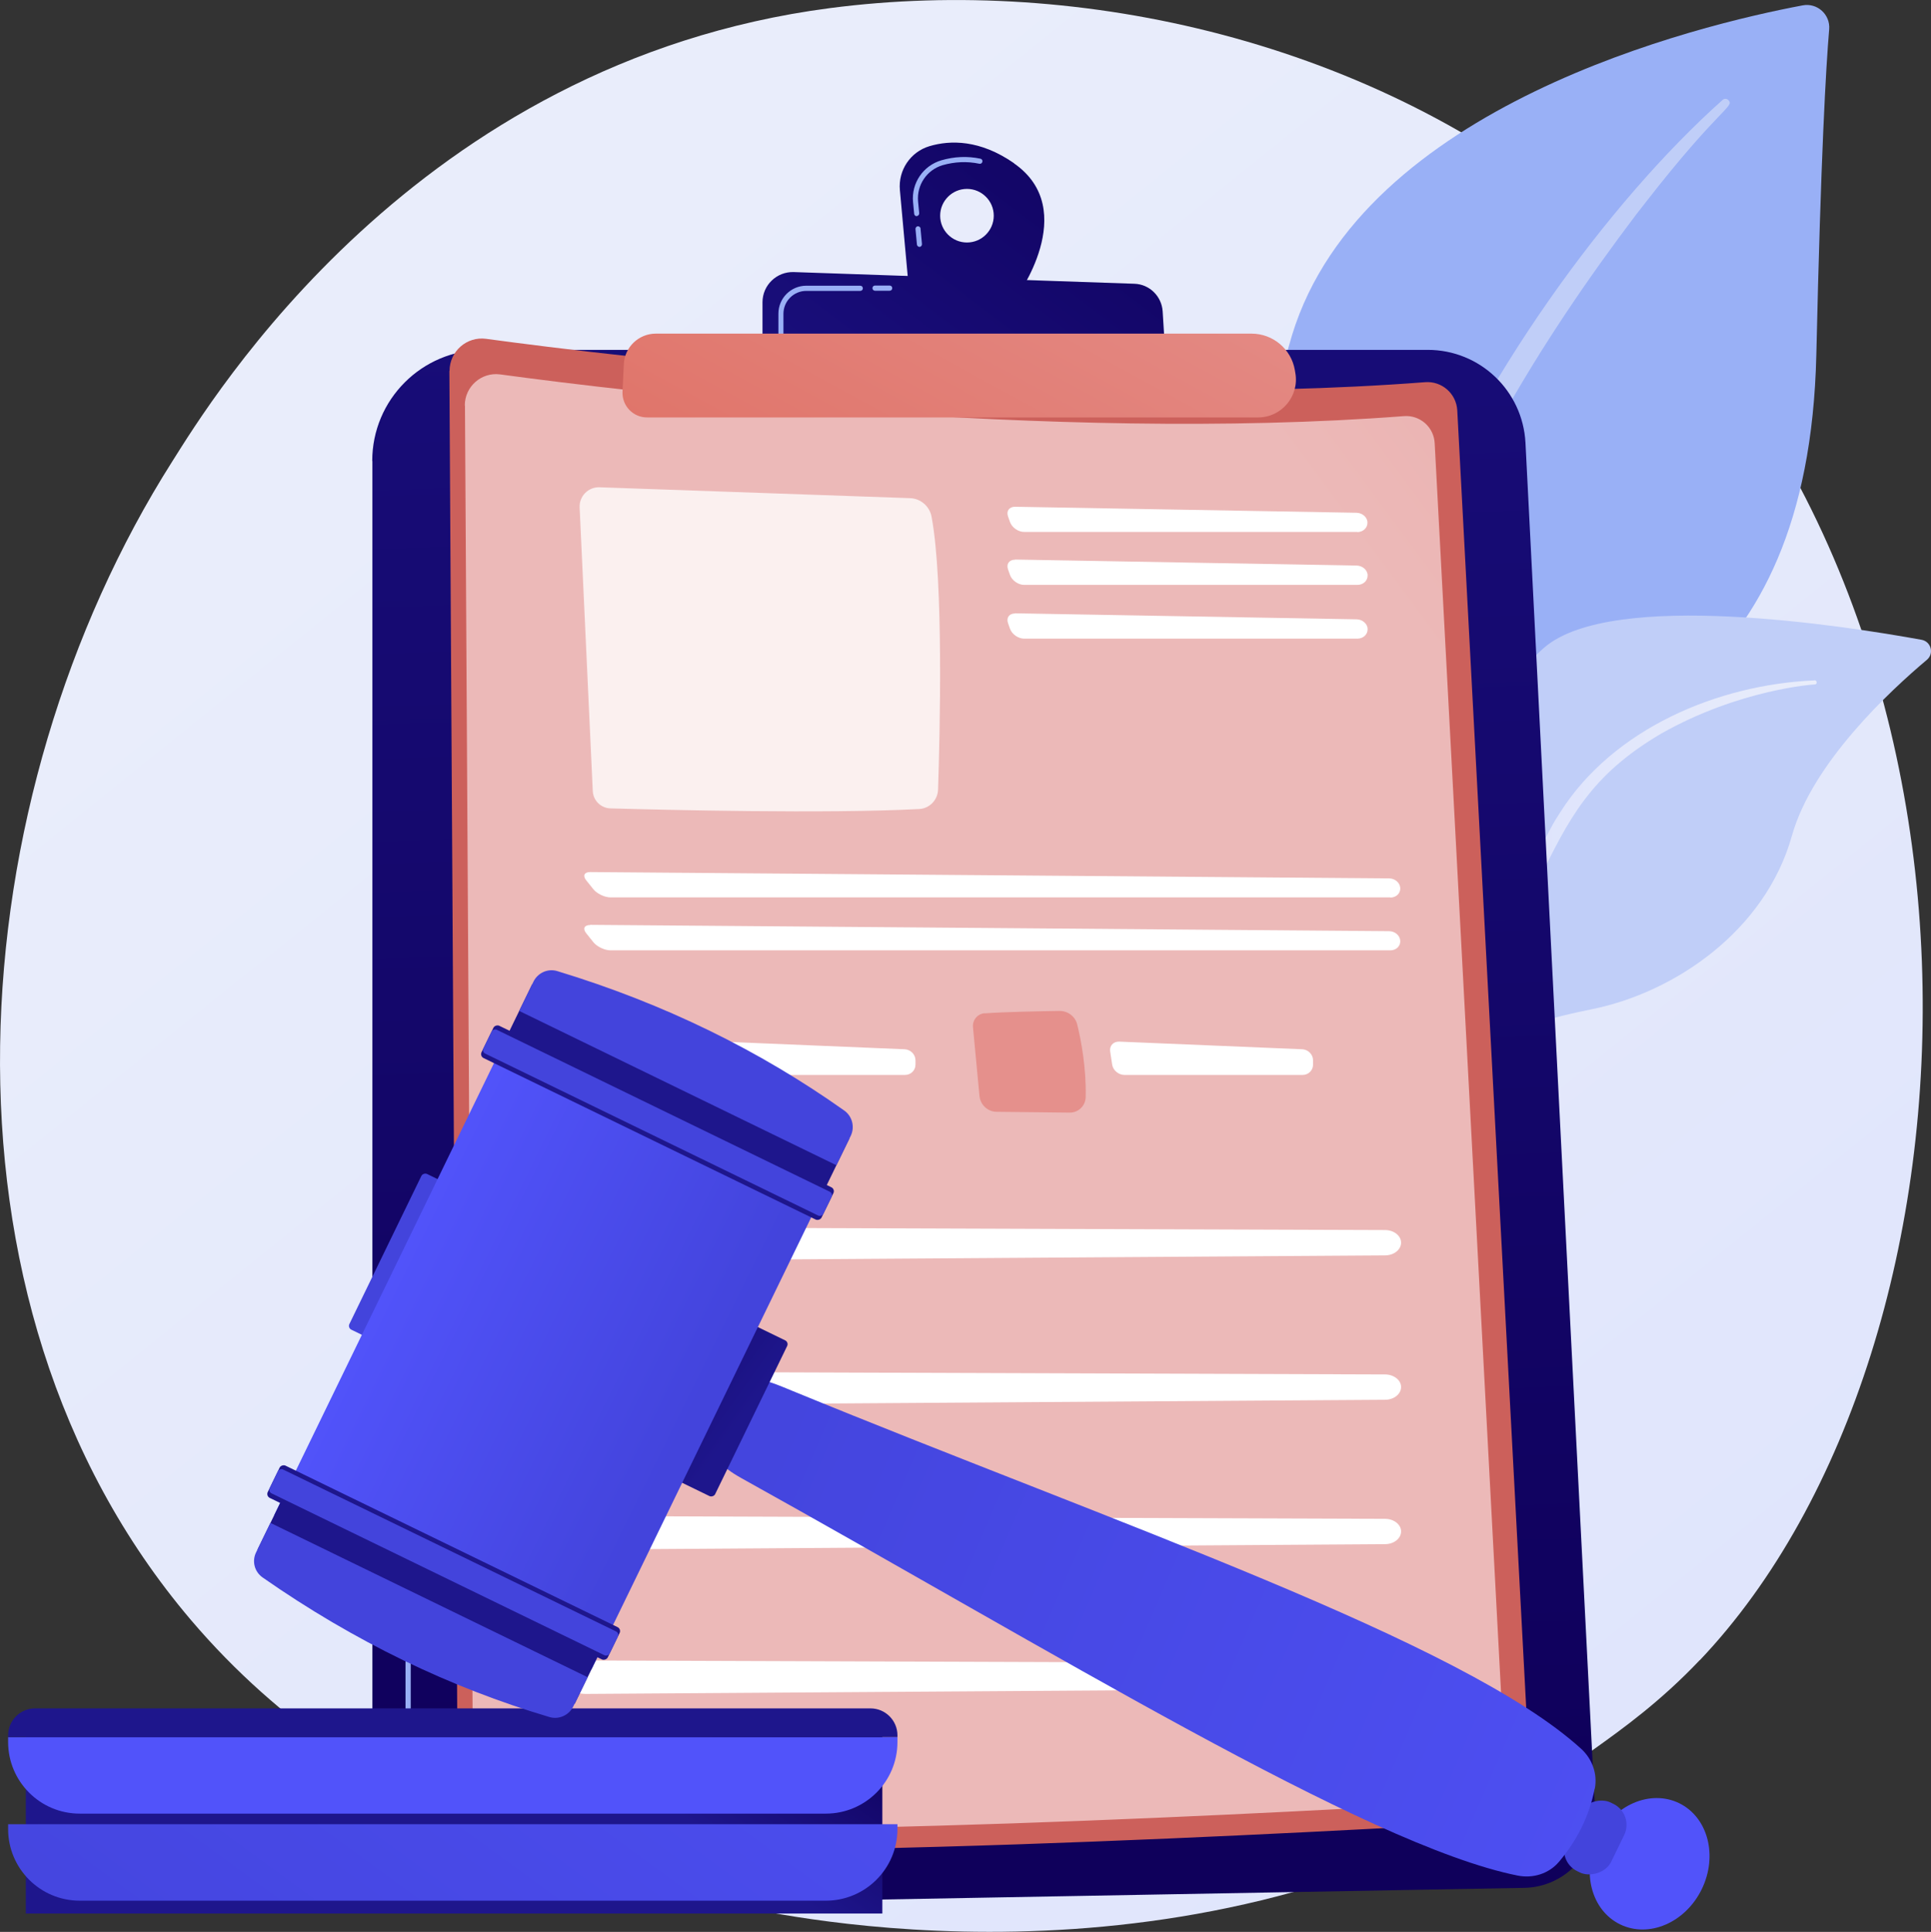 <?xml version="1.0" encoding="UTF-8"?><svg id="Layer_2" xmlns="http://www.w3.org/2000/svg" xmlns:xlink="http://www.w3.org/1999/xlink" viewBox="0 0 118.9 118.94"><rect x="0" y="0" width="118.9" height="118.94" fill="#333333" stroke="none"/><defs><style>.cls-1{fill:url(#linear-gradient-2);}.cls-2,.cls-3{fill:#fff;}.cls-4{fill:url(#linear-gradient-17);}.cls-5{fill:url(#linear-gradient-15);}.cls-6{fill:url(#linear-gradient-18);}.cls-7{fill:url(#linear-gradient-28);}.cls-8{fill:url(#linear-gradient-14);}.cls-9{fill:url(#linear-gradient-20);}.cls-10{fill:url(#linear-gradient-6);}.cls-11{fill:#99b0f6;}.cls-12{fill:url(#linear-gradient-11);}.cls-13{fill:url(#linear-gradient-10);}.cls-14{fill:url(#linear-gradient-16);}.cls-15{fill:#c0cef8;}.cls-16{fill:url(#linear-gradient-21);}.cls-17{fill:url(#linear-gradient-25);}.cls-18{fill:url(#linear-gradient-5);}.cls-19{fill:url(#linear-gradient-7);}.cls-20{fill:url(#linear-gradient-24);}.cls-21{fill:url(#linear-gradient-9);}.cls-22{fill:url(#linear-gradient-22);}.cls-23{fill:url(#linear-gradient-3);}.cls-24{fill:url(#linear-gradient);}.cls-3{opacity:.78;}.cls-25{fill:url(#linear-gradient-27);}.cls-26{fill:url(#linear-gradient-29);}.cls-27{fill:url(#linear-gradient-23);}.cls-28{fill:url(#linear-gradient-19);}.cls-29{fill:url(#linear-gradient-4);}.cls-30{fill:url(#linear-gradient-8);}.cls-31{fill:url(#linear-gradient-12);}.cls-32{fill:url(#linear-gradient-13);}.cls-33{fill:url(#linear-gradient-26);}</style><linearGradient id="linear-gradient" x1="133.77" y1="154.04" x2="27.94" y2="22.6" gradientUnits="userSpaceOnUse"><stop offset="0" stop-color="#dbe1fc"/><stop offset="1" stop-color="#e9edfb"/></linearGradient><linearGradient id="linear-gradient-2" x1="88.8" y1="54.3" x2="111.87" y2="54.3" xlink:href="#linear-gradient"/><linearGradient id="linear-gradient-3" x1="60.55" y1="111.78" x2="55.2" y2="-46.52" gradientUnits="userSpaceOnUse"><stop offset="0" stop-color="#0f005b"/><stop offset="1" stop-color="#1e168c"/></linearGradient><linearGradient id="linear-gradient-4" x1="15.2" y1="89.37" x2="75.82" y2="127.87" gradientUnits="userSpaceOnUse"><stop offset="0" stop-color="#903acf"/><stop offset="1" stop-color="#cf4a78"/></linearGradient><linearGradient id="linear-gradient-5" x1="152.56" y1="-8.53" x2="109.78" y2="26.5" gradientUnits="userSpaceOnUse"><stop offset="0" stop-color="#c24940"/><stop offset="1" stop-color="#cc605b"/></linearGradient><linearGradient id="linear-gradient-6" x1="91.13" y1="44.42" x2="158.31" y2="-5.25" gradientUnits="userSpaceOnUse"><stop offset="0" stop-color="#ecb9b8"/><stop offset="1" stop-color="#e5908c"/></linearGradient><linearGradient id="linear-gradient-7" x1="29.19" y1="57.63" x2="85.17" y2="102.38" xlink:href="#linear-gradient-4"/><linearGradient id="linear-gradient-8" x1="66.03" y1="63.52" x2="131.78" y2="17.01" gradientUnits="userSpaceOnUse"><stop offset="0" stop-color="#e5908c"/><stop offset="1" stop-color="#df6f63"/></linearGradient><linearGradient id="linear-gradient-9" x1="68.93" y1="1.37" x2="42.18" y2="36.55" xlink:href="#linear-gradient-3"/><linearGradient id="linear-gradient-10" x1="71.86" y1="3.6" x2="45.11" y2="38.78" xlink:href="#linear-gradient-3"/><linearGradient id="linear-gradient-11" x1="68.49" y1="5.75" x2="50.02" y2="39.66" xlink:href="#linear-gradient-8"/><linearGradient id="linear-gradient-12" x1="39.37" y1="95.57" x2="32.55" y2="105.19" xlink:href="#linear-gradient-3"/><linearGradient id="linear-gradient-13" x1="56.78" y1="73.61" x2="11.92" y2="135.03" gradientUnits="userSpaceOnUse"><stop offset="0" stop-color="#5153fa"/><stop offset="1" stop-color="#4344dc"/></linearGradient><linearGradient id="linear-gradient-14" x1="28.07" y1="103.26" x2="29.33" y2="76.95" xlink:href="#linear-gradient-13"/><linearGradient id="linear-gradient-15" x1="69.23" y1="64.7" x2="57.38" y2="76.7" xlink:href="#linear-gradient-3"/><linearGradient id="linear-gradient-16" x1="125.84" y1="120.75" x2="136.9" y2="123.48" gradientTransform="translate(160.36 -26.77) rotate(64.07)" xlink:href="#linear-gradient-13"/><linearGradient id="linear-gradient-17" x1="76.22" y1="99.35" x2="91.09" y2="108.66" gradientTransform="translate(157.02 -24.68) rotate(64.07)" xlink:href="#linear-gradient-13"/><linearGradient id="linear-gradient-18" x1="62.63" y1="-69.33" x2="-15.18" y2="-107.23" gradientTransform="translate(61.66 194.08) rotate(-2.69)" xlink:href="#linear-gradient-13"/><linearGradient id="linear-gradient-19" x1="33.6" y1="78.69" x2="45.7" y2="87.35" gradientTransform="translate(103.26 8.48) rotate(64.07)" xlink:href="#linear-gradient-3"/><linearGradient id="linear-gradient-20" x1="65.18" y1="94.1" x2="26.16" y2="78.07" gradientTransform="translate(83.97 21.08) rotate(64.07)" xlink:href="#linear-gradient-13"/><linearGradient id="linear-gradient-21" x1="23.93" y1="78.83" x2="42.23" y2="87.87" gradientTransform="translate(94.14 16.8) rotate(64.07)" xlink:href="#linear-gradient-13"/><linearGradient id="linear-gradient-22" x1="11.61" y1="109.06" x2="22.37" y2="101.3" gradientTransform="translate(103.34 31.5) rotate(64.07)" xlink:href="#linear-gradient-3"/><linearGradient id="linear-gradient-23" x1="17.81" y1="121.49" x2="24.12" y2="104.41" xlink:href="#linear-gradient-13"/><linearGradient id="linear-gradient-24" x1="13.02" y1="59.81" x2="19.52" y2="76.35" gradientTransform="translate(101.89 29.56) rotate(64.07)" xlink:href="#linear-gradient-3"/><linearGradient id="linear-gradient-25" x1="17.21" y1="124.94" x2="26.67" y2="98.04" gradientTransform="translate(101.89 29.56) rotate(64.07)" xlink:href="#linear-gradient-13"/><linearGradient id="linear-gradient-26" x1="3798.76" y1="-2371.23" x2="3810.54" y2="-2387.25" gradientTransform="translate(-4034.5 -2681.19) scale(1 -1)" xlink:href="#linear-gradient-3"/><linearGradient id="linear-gradient-27" x1="59.12" y1="38.58" x2="50.37" y2="52.79" xlink:href="#linear-gradient-13"/><linearGradient id="linear-gradient-28" x1="37.02" y1="42.89" x2="39.18" y2="59.23" gradientTransform="translate(84.95 2.49) rotate(64.07)" xlink:href="#linear-gradient-3"/><linearGradient id="linear-gradient-29" x1="60.74" y1="40.45" x2="47.55" y2="59.13" gradientTransform="translate(84.95 2.49) rotate(64.07)" xlink:href="#linear-gradient-13"/></defs><g id="Plan"><g><path class="cls-24" d="m104.66,102.21c-2.43,2.56-4.73,4.21-6.55,5.51-21.36,15.33-46.64,10.86-52.01,9.77-7.93-1.61-23.27-4.73-34.35-17.76C-5.02,80-2.41,48.93,10.6,28.42,12.98,24.66,25.55,3.84,51.1.5c15.46-2.02,33.48,2.06,46.54,12.99,27.4,22.95,25.45,69.32,7.03,88.72Z"/><path class="cls-11" d="m85.43,67.7s-.35-14.62,6.39-18.53c6.73-3.91,19.54-6.36,20.02-27.35.28-12.29.59-17.66.79-20.01.08-.91-.73-1.65-1.63-1.48-6.38,1.2-27.1,6.15-31.44,20.29-5.15,16.76,5.88,47.09,5.88,47.09Z"/><path class="cls-15" d="m106.06,6.16c-7,6.24-15.1,17.29-19.41,28.34-.55,1.82-2.17,5.69-2.88,12.58-.63,5.74-.32,11.8.45,15.82.05.25.29.42.55.37.44-.08.38-.55.37-.54-.87-6.86-.51-15.4,1.48-23.1,2.55-9.46,8.23-18.63,14.11-26.4l.6-.77c4.55-5.85,5.51-5.89,5.09-6.3-.1-.1-.26-.1-.36,0Z"/><path class="cls-15" d="m77.02,94.51c-.91.45,8.63-11.55,11.61-30.38,1.41-8.88,1.43-20,6.48-24.28,4.21-3.57,18.53-1.31,23.21-.46.59.11.78.85.33,1.23-2.25,1.89-7.05,6.34-8.31,10.82-1.65,5.91-7.27,9.67-12.3,10.69-5.03,1.02-7.83,2.01-10.28,10.05-2.45,8.05-8.15,21.06-10.74,22.33Z"/><path class="cls-1" d="m111.74,41.89c-5.98.25-12.39,2.98-15.65,8.09l-.31.49c-.71,1.14-4.73,9.28-6.97,16.02-.03.08.02.17.1.2.14.05.21-.11.2-.1,1.56-3.81,3.79-8.64,5.57-12.25,1.91-3.94,3.25-6.61,7.6-9.17,4.85-2.75,9.48-3.04,9.47-3.03.07,0,.12-.07.11-.14,0-.07-.07-.12-.13-.12Z"/><path class="cls-23" d="m22.92,28.38c0-3.78,3.06-6.84,6.84-6.84h58.15c3.21,0,5.85,2.51,6.02,5.72l4.29,84.3c.13,2.51-1.85,4.62-4.36,4.67l-66.64,1.21c-2.36.04-4.29-1.86-4.29-4.22V28.38Z"/><path class="cls-11" d="m36.95,116.01h0l-7.46-.1c-2.49-.03-4.52-2.09-4.52-4.58v-11.26c0-.09.07-.16.16-.16s.16.07.16.16v11.26c0,2.32,1.89,4.23,4.21,4.26l7.46.1c.09,0,.16.07.16.16,0,.09-.07.16-.16.16Z"/><path class="cls-29" d="m25.13,96.74c-.09,0-.16-.07-.16-.16v-1.82c0-.09.07-.16.16-.16s.16.07.16.16v1.82c0,.09-.07.16-.16.16Z"/><path class="cls-18" d="m27.68,22.84c0-1.21,1.06-2.14,2.25-1.98,7.94,1.08,35.25,4.41,57.82,2.67,1.03-.08,1.92.7,1.98,1.73l4.5,84.68c.06,1.16-.82,2.15-1.99,2.22-9.5.56-48.6,2.73-62.55,1.27-.85-.09-1.49-.8-1.5-1.66l-.52-88.94Z"/><path class="cls-10" d="m28.62,24.96c0-1.16,1.02-2.06,2.17-1.91,7.64,1.04,33.92,4.24,55.65,2.57.99-.08,1.85.67,1.9,1.67l4.33,81.49c.06,1.12-.79,2.07-1.91,2.14-9.14.54-46.77,2.63-60.19,1.23-.82-.09-1.44-.77-1.44-1.59l-.5-85.59Z"/><path class="cls-3" d="m35.69,31.24l.81,17.47c.03.58.5,1.04,1.08,1.06,3.24.09,13.32.34,19.01.04.64-.03,1.15-.55,1.17-1.2.11-3.28.35-12.81-.4-16.8-.12-.64-.67-1.12-1.33-1.14l-19.12-.67c-.69-.02-1.25.55-1.22,1.24Z"/><path class="cls-2" d="m83.57,32.76c.36,0,.64-.26.63-.59,0-.32-.31-.59-.67-.6l-21.03-.37c-.36,0-.55.26-.43.6l.12.34c.12.34.51.61.87.61h20.52Z"/><path class="cls-2" d="m62.5,34.46c-.36,0-.55.26-.43.6l.12.34c.12.34.51.61.87.61h20.52c.36,0,.64-.26.63-.59,0-.32-.31-.59-.67-.6l-21.03-.37Z"/><path class="cls-2" d="m62.5,37.77c-.36,0-.55.26-.43.6l.12.34c.12.34.51.61.87.61h20.52c.36,0,.64-.26.63-.59,0-.32-.31-.59-.67-.6l-21.03-.37Z"/><path class="cls-2" d="m85.61,55.26c.36,0,.63-.26.61-.59s-.33-.59-.69-.59l-49.19-.39c-.36,0-.47.22-.25.5l.44.55c.22.28.7.51,1.06.51h48.02Z"/><path class="cls-2" d="m36.34,56.95c-.36,0-.47.22-.25.5l.44.55c.22.28.7.51,1.06.51h48.02c.36,0,.63-.26.61-.59s-.33-.59-.69-.59l-49.19-.39Z"/><path class="cls-19" d="m36.15,62.39c1.18-.09,3.39-.13,4.61-.15.52,0,.97.34,1.09.84.24.97.56,2.67.52,4.46-.01.54-.45.97-.99.96l-4.49-.05c-.55,0-1.01-.43-1.06-.98l-.4-4.23c-.04-.44.28-.82.72-.86Z"/><path class="cls-2" d="m44.43,64.13c-.36-.01-.61.26-.55.62l.12.79c.05.35.39.64.75.64h10.98c.36,0,.65-.29.64-.65v-.25c0-.36-.3-.66-.66-.68l-11.27-.47Z"/><path class="cls-30" d="m60.63,62.39c1.18-.09,3.39-.13,4.61-.15.52,0,.97.34,1.09.84.24.97.56,2.67.52,4.46-.01.54-.45.97-.99.96l-4.49-.05c-.55,0-1.01-.43-1.06-.98l-.4-4.23c-.04-.44.28-.82.72-.86Z"/><path class="cls-2" d="m68.91,64.13c-.36-.01-.61.26-.55.62l.12.79c.05.35.39.64.75.64h10.98c.36,0,.65-.29.64-.65v-.25c0-.36-.3-.66-.66-.68l-11.27-.47Z"/><path class="cls-2" d="m34.77,76.85c.15.46.68.77,1.29.77l49.22-.33c.56,0,1-.36.99-.8-.01-.42-.45-.76-.99-.76l-49.22-.17c-.87,0-1.5.64-1.28,1.29Z"/><path class="cls-2" d="m34.77,85.74c.15.46.68.77,1.29.77l49.22-.33c.56,0,1-.36.99-.8-.01-.42-.45-.76-.99-.76l-49.22-.17c-.87,0-1.5.64-1.28,1.29Z"/><path class="cls-2" d="m34.77,94.63c.15.46.68.77,1.29.77l49.22-.33c.56,0,1-.36.99-.8-.01-.42-.45-.76-.99-.76l-49.22-.17c-.87,0-1.5.64-1.28,1.29Z"/><path class="cls-2" d="m34.77,103.52h0c.15.46.68.77,1.29.77l49.22-.33c.56,0,1-.36.99-.8-.01-.42-.45-.76-.99-.76l-49.22-.17c-.87,0-1.5.64-1.28,1.29Z"/><path class="cls-21" d="m62.44,10.05c-2.1-1.46-3.93-1.43-5.21-1.05-1.17.35-1.93,1.48-1.82,2.7l.55,6.05,6.6.59s4-5.41-.12-8.28Zm-2.9,4.88c-.91,0-1.65-.74-1.65-1.65s.74-1.65,1.65-1.65,1.65.74,1.65,1.65-.74,1.65-1.65,1.65Z"/><path class="cls-11" d="m56.62,15.2c-.08,0-.15-.06-.16-.14l-.09-.96c0-.09.06-.16.14-.17.09,0,.17.06.17.14l.09.96c0,.09-.06.16-.14.17,0,0,0,0-.01,0Zm-.17-1.89c-.08,0-.15-.06-.16-.14l-.07-.73c-.11-1.16.62-2.24,1.74-2.57.79-.23,1.6-.27,2.41-.1.09.02.14.1.12.19-.02.09-.1.14-.19.12-.76-.16-1.52-.12-2.26.09-.97.29-1.6,1.22-1.51,2.23l.07.73c0,.09-.06.16-.14.17,0,0,0,0-.01,0Z"/><path class="cls-13" d="m46.95,21.65v-3.04c0-1.05.87-1.89,1.92-1.86l20.98.72c.93.03,1.68.77,1.74,1.7l.18,2.92-24.81-.44Z"/><path class="cls-11" d="m54.78,17.9h-.9c-.09,0-.16-.07-.16-.16s.07-.16.16-.16h.9c.09,0,.16.07.16.16s-.07.16-.16.16Z"/><path class="cls-11" d="m48.09,20.7c-.09,0-.16-.07-.16-.16v-1.23c0-.95.77-1.72,1.72-1.72h3.32c.09,0,.16.07.16.16s-.07.16-.16.16h-3.32c-.78,0-1.41.63-1.41,1.41v1.23c0,.09-.07.16-.16.16Z"/><path class="cls-12" d="m38.41,22.42c.05-1.05.92-1.88,1.97-1.88h36.68c1.32,0,2.45.95,2.67,2.25l.03.18c.25,1.42-.85,2.73-2.29,2.73h-37.63c-.86,0-1.55-.72-1.51-1.59l.08-1.68Z"/><rect class="cls-31" x="1.59" y="105.52" width="52.74" height="12.29"/><path class="cls-32" d="m.5,112.31h54.76v.3c0,2.44-1.98,4.41-4.41,4.41H4.91c-2.44,0-4.41-1.98-4.41-4.41v-.3H.5Z"/><path class="cls-8" d="m.5,106.95h54.76v.3c0,2.44-1.98,4.41-4.41,4.41H4.91c-2.44,0-4.41-1.98-4.41-4.41v-.3H.5Z"/><path class="cls-5" d="m2.15,105.18h51.45c.91,0,1.66.74,1.66,1.66v.11H.5v-.11c0-.91.74-1.66,1.66-1.66Z"/><ellipse class="cls-14" cx="101.58" cy="114.76" rx="4.15" ry="3.57" transform="translate(-46.05 155.92) rotate(-64.07)"/><rect class="cls-4" x="95.88" y="111.6" width="4.7" height="3.07" rx="1.44" ry="1.44" transform="translate(-46.47 152) rotate(-64.07)"/><path class="cls-6" d="m98.19,110.13c-.33,1.67-1.07,3.17-2.2,4.5-.61.72-1.59,1.04-2.56.84-9.31-1.87-28.82-13.93-47.77-24.46-1.26-.7-2.12-1.49-1.53-2.71l1.31-2.69c.59-1.21,2-.53,3.32.01,20.04,8.23,41.3,15.41,48.6,22.05.7.64,1.01,1.57.84,2.45Z"/><rect class="cls-28" x="39.52" y="85.19" width="10.66" height="3.12" rx=".26" ry=".26" transform="translate(-52.78 89.15) rotate(-64.07)"/><rect class="cls-9" x="19.8" y="76.08" width="10.66" height="3.12" rx=".26" ry=".26" transform="translate(-55.68 66.29) rotate(-64.07)"/><rect class="cls-16" x="17.62" y="72.77" width="32.05" height="21.72" transform="translate(-56.27 77.32) rotate(-64.07)"/><rect class="cls-22" x="24.48" y="87.48" width="4.03" height="21.72" transform="translate(-73.52 79.16) rotate(-64.07)"/><path class="cls-27" d="m36.18,103.26l-.88,1.8c-.27.55-.9.83-1.48.65-6.09-1.81-11.98-4.63-17.65-8.59-.5-.35-.67-1-.4-1.55l.88-1.81,19.53,9.5Z"/><rect class="cls-20" x="26.21" y="84.56" width="2.21" height="23.28" rx=".27" ry=".27" transform="translate(-71.14 78.7) rotate(-64.07)"/><rect class="cls-17" x="26.51" y="84.56" width="1.63" height="23.28" rx=".24" ry=".24" transform="translate(-71.14 78.7) rotate(-64.07)"/><rect class="cls-33" x="39.64" y="56.31" width="4.03" height="21.72" transform="translate(120.27 59.08) rotate(115.93)"/><path class="cls-25" d="m51.5,71.74l.88-1.8c.27-.55.1-1.22-.4-1.57-5.18-3.67-11.04-6.57-17.66-8.58-.58-.18-1.2.1-1.47.64l-.88,1.81,19.53,9.5Z"/><rect class="cls-7" x="39.38" y="57.49" width="2.21" height="23.28" rx=".27" ry=".27" transform="translate(-39.39 75.3) rotate(-64.07)"/><rect class="cls-26" x="39.67" y="57.49" width="1.63" height="23.28" rx=".24" ry=".24" transform="translate(-39.39 75.3) rotate(-64.07)"/></g></g></svg>